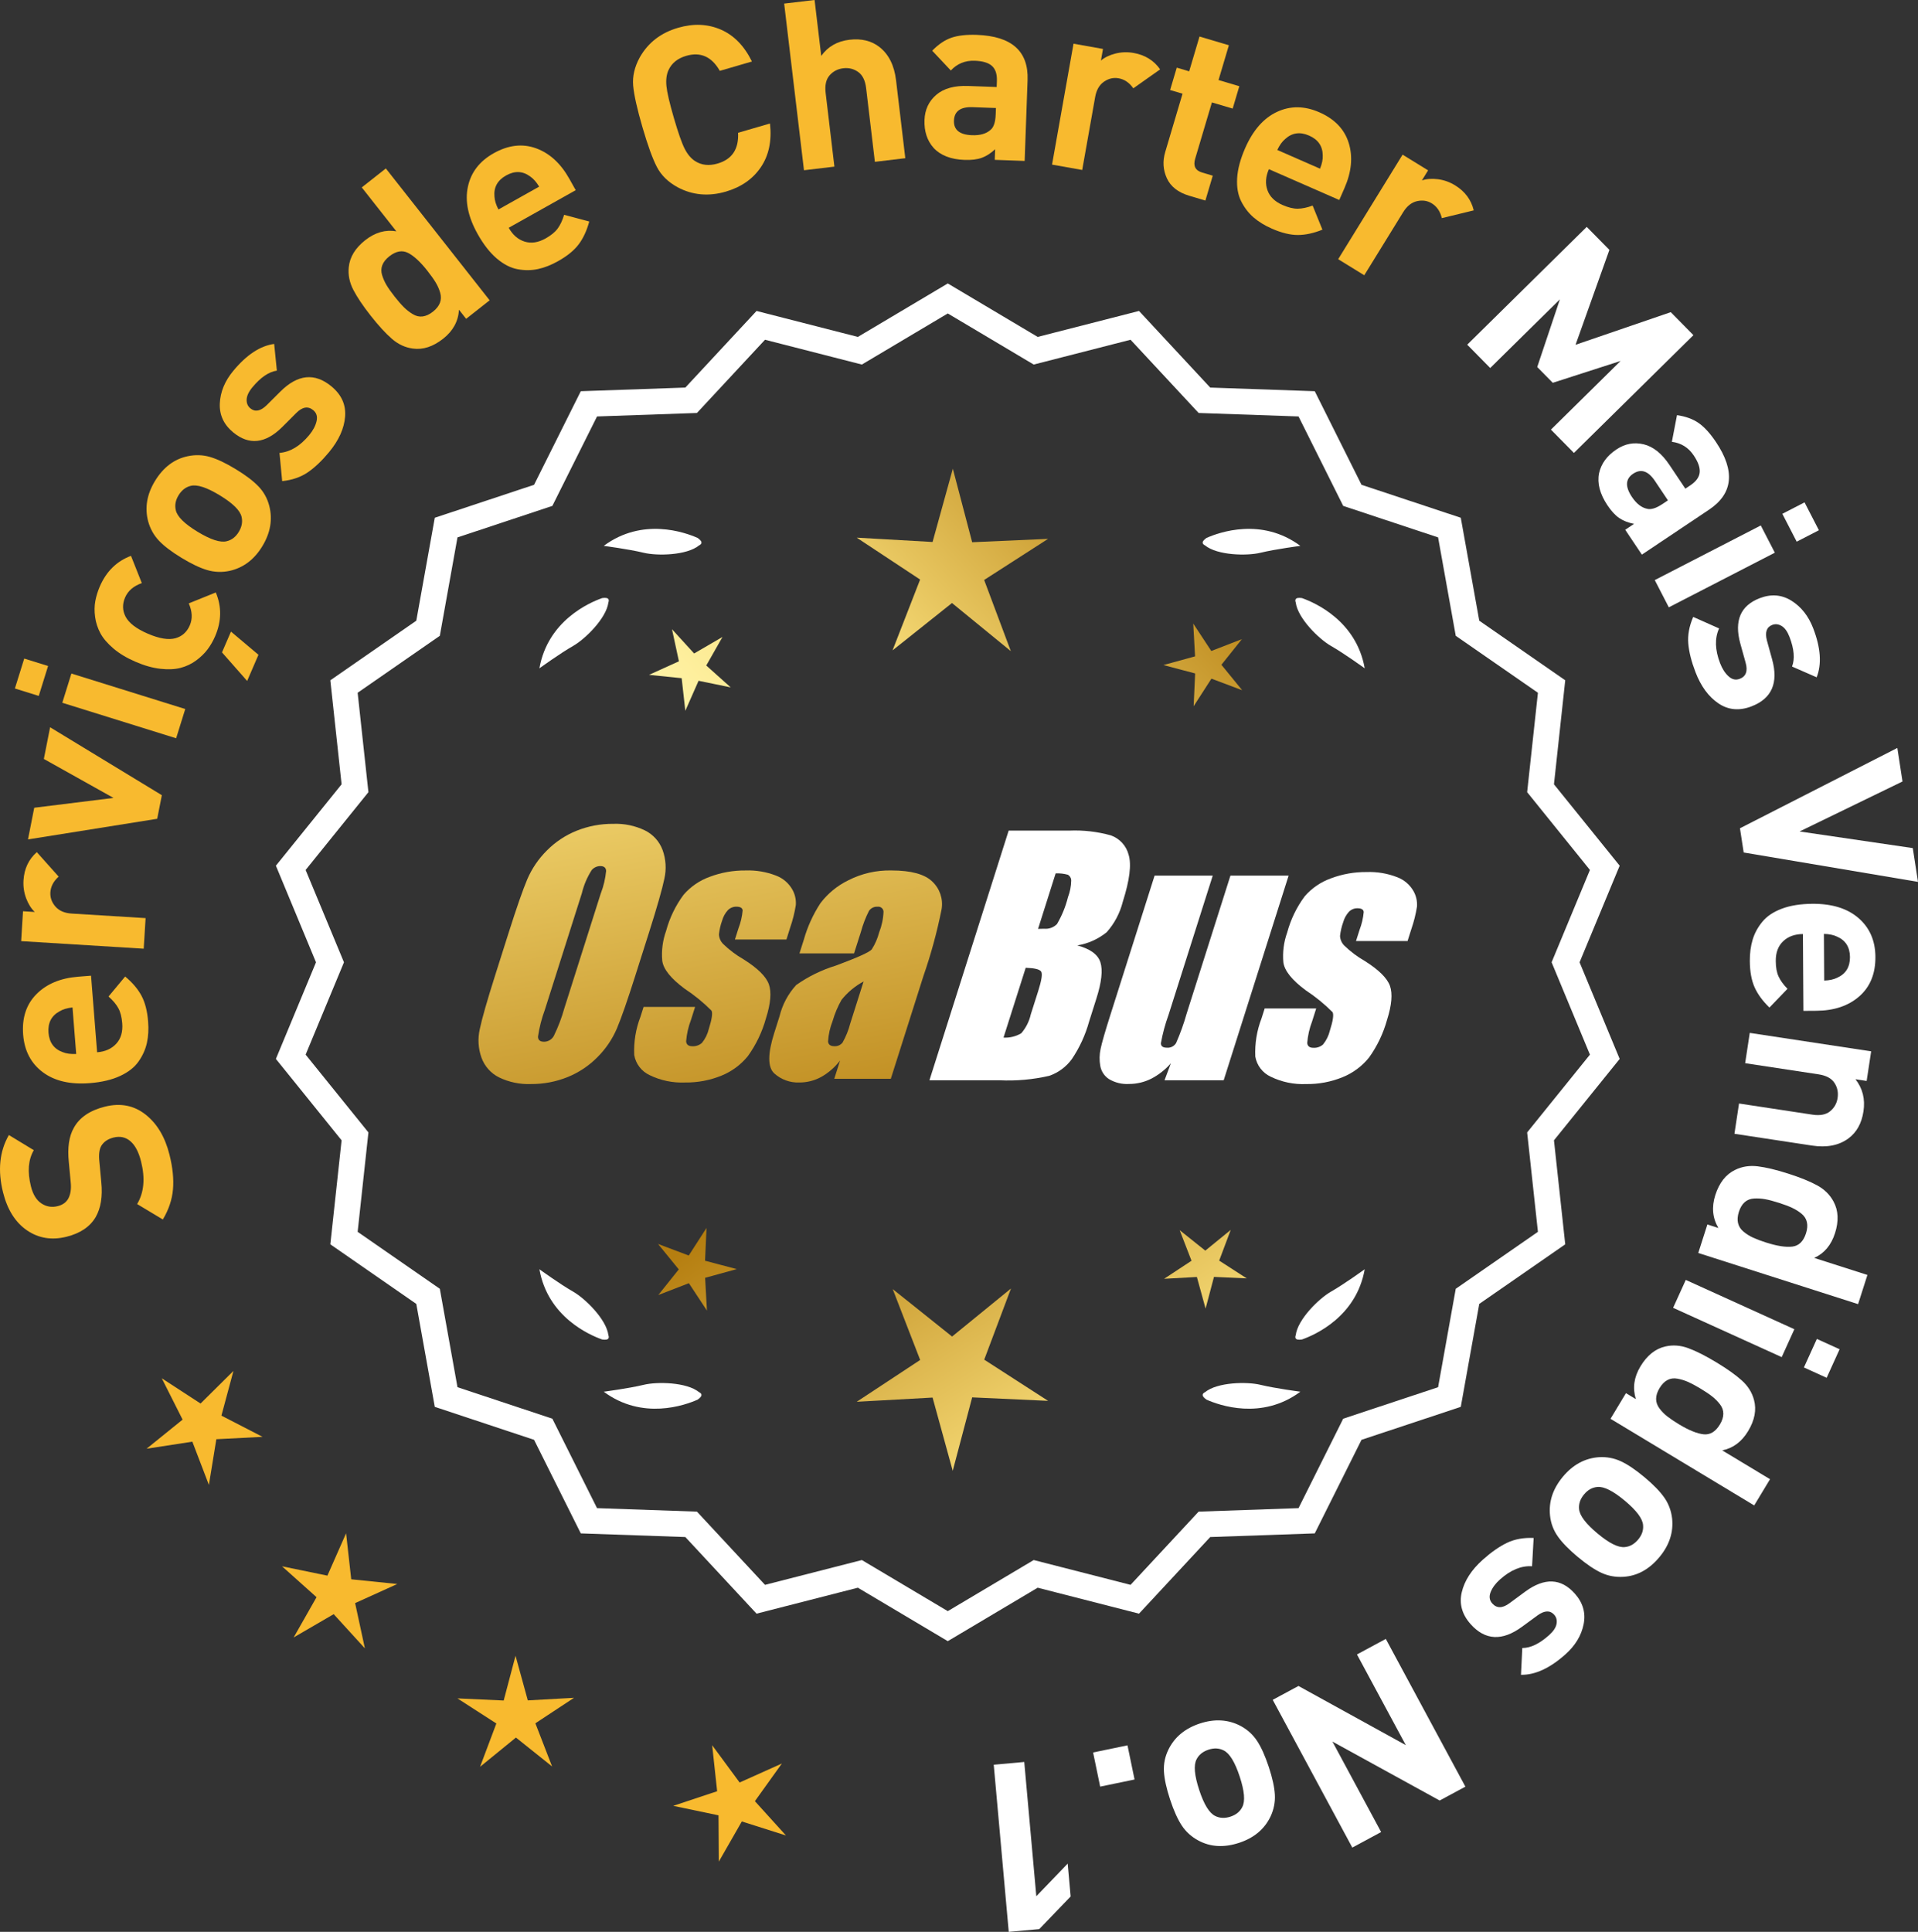 <?xml version="1.0" encoding="UTF-8"?>
<svg id="Layer_2" data-name="Layer 2" xmlns="http://www.w3.org/2000/svg" xmlns:xlink="http://www.w3.org/1999/xlink" viewBox="0 0 179.049 180.324">
  <rect x="0" y="0" width="179.049" height="180.324" fill="#333333" stroke="none"/>
  <defs>
    <style>
      .cls-1 {
        fill: url(#linear-gradient-8);
      }

      .cls-2 {
        fill: url(#linear-gradient-7);
      }

      .cls-3 {
        fill: url(#linear-gradient-5);
      }

      .cls-4 {
        fill: url(#linear-gradient-6);
      }

      .cls-5 {
        fill: url(#linear-gradient-9);
      }

      .cls-6 {
        fill: url(#linear-gradient-4);
      }

      .cls-7 {
        fill: url(#linear-gradient-3);
      }

      .cls-8 {
        fill: url(#linear-gradient-2);
      }

      .cls-9 {
        fill: url(#linear-gradient);
      }

      .cls-10 {
        fill: #f8ba2f;
      }

      .cls-11 {
        fill: #fff;
      }
    </style>
    <linearGradient id="linear-gradient" x1="114.831" y1="199.449" x2="63.405" y2="116.93" gradientUnits="userSpaceOnUse">
      <stop offset="0" stop-color="#f9df7b"/>
      <stop offset=".279" stop-color="#b57e10"/>
      <stop offset=".323" stop-color="#c89d38"/>
      <stop offset=".417" stop-color="#efda86"/>
      <stop offset=".46" stop-color="#fff3a6"/>
      <stop offset=".642" stop-color="#f9df7b"/>
      <stop offset="1" stop-color="#b57e10"/>
    </linearGradient>
    <linearGradient id="linear-gradient-2" x1="128.078" y1="191.193" x2="76.653" y2="108.674" xlink:href="#linear-gradient"/>
    <linearGradient id="linear-gradient-3" x1="149.605" y1="177.778" x2="98.18" y2="95.258" xlink:href="#linear-gradient"/>
    <linearGradient id="linear-gradient-4" x1="49.393" y1="67.399" x2="81.085" y2="238.417" gradientUnits="userSpaceOnUse">
      <stop offset="0" stop-color="#f9df7b"/>
      <stop offset=".279" stop-color="#b57e10"/>
      <stop offset=".284" stop-color="#e5c25b"/>
      <stop offset=".286" stop-color="#f9df7b"/>
      <stop offset=".46" stop-color="#fff3a6"/>
      <stop offset=".642" stop-color="#f9df7b"/>
      <stop offset="1" stop-color="#b57e10"/>
    </linearGradient>
    <linearGradient id="linear-gradient-5" x1="61.901" y1="65.081" x2="93.593" y2="236.099" xlink:href="#linear-gradient-4"/>
    <linearGradient id="linear-gradient-6" x1="74.526" y1="62.741" x2="106.218" y2="233.76" xlink:href="#linear-gradient-4"/>
    <linearGradient id="linear-gradient-7" x1="53.84" y1="116.8" x2="119.616" y2="55.807" xlink:href="#linear-gradient"/>
    <linearGradient id="linear-gradient-8" x1="31.621" y1="92.838" x2="97.397" y2="31.846" xlink:href="#linear-gradient"/>
    <linearGradient id="linear-gradient-9" x1="38.677" y1="100.447" x2="104.453" y2="39.455" xlink:href="#linear-gradient"/>
  </defs>
  <g id="Layer_1-2" data-name="Layer 1">
    <g>
      <g>
        <polygon class="cls-10" points="21.792 127.967 18.723 131.009 15.101 128.652 17.046 132.511 13.685 135.227 17.956 134.57 19.501 138.606 20.196 134.341 24.511 134.119 20.67 132.14 21.792 127.967"/>
        <polygon class="cls-10" points="32.788 147.416 32.308 143.122 30.563 147.075 26.33 146.204 29.55 149.086 27.414 152.843 31.15 150.67 34.063 153.863 33.151 149.638 37.087 147.855 32.788 147.416"/>
        <polygon class="cls-10" points="49.272 158.719 48.126 154.552 47.021 158.73 42.704 158.533 46.336 160.875 44.814 164.919 48.163 162.189 51.539 164.887 49.978 160.857 53.587 158.479 49.272 158.719"/>
        <polygon class="cls-10" points="70.47 168.126 72.987 164.614 69.045 166.383 66.482 162.903 66.947 167.2 62.846 168.562 67.075 169.448 67.103 173.769 69.252 170.02 73.371 171.329 70.47 168.126"/>
      </g>
      <g>
        <path class="cls-11" d="M88.478,152.828l-8.345-4.961-9.405,2.409-6.61-7.111-9.703-.338-4.338-8.685-9.214-3.058-1.716-9.556-7.98-5.53,1.046-9.652-6.098-7.554,3.723-8.967-3.723-8.967,6.098-7.554-1.046-9.652,7.98-5.53,1.716-9.556,9.214-3.058,4.338-8.685,9.703-.338,6.61-7.111,9.405,2.409,8.345-4.961,8.345,4.961,9.405-2.409,6.61,7.111,9.703.338,4.338,8.685,9.214,3.058,1.716,9.556,7.98,5.53-1.046,9.652,6.098,7.554-3.723,8.967,3.723,8.967-6.098,7.554,1.046,9.652-7.98,5.53-1.716,9.556-9.214,3.058-4.338,8.685-9.703.338-6.61,7.111-9.405-2.409-8.345,4.961ZM80.408,145.952l8.07,4.797,8.07-4.797,9.095,2.329,6.392-6.877,9.383-.327,4.195-8.399,8.91-2.957,1.659-9.241,7.716-5.348-1.011-9.334,5.897-7.305-3.6-8.671,3.6-8.671-5.897-7.305,1.011-9.334-7.716-5.348-1.659-9.241-8.91-2.957-4.195-8.399-9.383-.327-6.392-6.877-9.095,2.329-8.07-4.797-8.07,4.797-9.095-2.329-6.392,6.877-9.383.327-4.195,8.399-8.91,2.957-1.659,9.241-7.716,5.348,1.011,9.334-5.897,7.305,3.6,8.671-3.6,8.671,5.897,7.305-1.011,9.334,7.716,5.348,1.659,9.241,8.91,2.957,4.195,8.399,9.383.327,6.392,6.877,9.095-2.329Z"/>
        <path class="cls-11" d="M88.478,153.19l-8.394-4.99-9.459,2.423-6.647-7.152-9.759-.34-4.363-8.735-9.268-3.076-1.726-9.61-8.025-5.562,1.052-9.708-6.134-7.598,3.745-9.018-3.745-9.018,6.134-7.598-1.052-9.708,8.025-5.562,1.726-9.61,9.268-3.076,4.363-8.735,9.759-.34,6.647-7.152,9.459,2.423,8.394-4.99,8.393,4.99,9.459-2.423,6.647,7.152,9.759.34,4.364,8.735,9.267,3.076,1.726,9.61,8.025,5.562-1.052,9.708,6.134,7.598-3.744,9.018,3.744,9.018-6.134,7.598,1.052,9.708-8.025,5.562-1.726,9.61-9.267,3.076-4.364,8.735-9.759.34-6.647,7.152-9.459-2.423-8.393,4.99ZM80.18,147.534l8.298,4.933,8.297-4.933,9.352,2.395,6.571-7.07,9.647-.336,4.313-8.636,9.161-3.041,1.706-9.501,7.934-5.499-1.04-9.597,6.063-7.511-3.701-8.915,3.701-8.915-6.063-7.511,1.04-9.597-7.934-5.499-1.706-9.501-9.161-3.041-4.313-8.636-9.647-.336-6.571-7.07-9.352,2.395-8.297-4.933-8.298,4.933-9.352-2.395-6.571,7.07-9.647.336-4.312,8.636-9.162,3.041-1.706,9.501-7.934,5.499,1.04,9.597-6.063,7.511,3.702,8.915-3.702,8.915,6.063,7.511-1.04,9.597,7.934,5.499,1.706,9.501,9.162,3.041,4.312,8.636,9.647.336,6.571,7.07,9.352-2.395ZM88.478,151.111l-8.118-4.826-9.148,2.343-6.43-6.917-9.438-.329-4.221-8.448-8.963-2.975-1.669-9.295-7.763-5.38,1.018-9.389-5.933-7.348,3.622-8.722-3.622-8.722,5.933-7.348-1.018-9.389,7.763-5.38,1.669-9.295,8.963-2.975,4.221-8.448,9.438-.329,6.43-6.917,9.148,2.343,8.118-4.826,8.117,4.826,9.148-2.343,6.43,6.917,9.438.329,4.221,8.448,8.964,2.975,1.668,9.295,7.763,5.38-1.018,9.389,5.933,7.349-3.622,8.722,3.622,8.722-5.933,7.349,1.018,9.389-7.763,5.38-1.668,9.295-8.964,2.975-4.221,8.448-9.438.329-6.43,6.917-9.148-2.343-8.117,4.826ZM80.456,145.619l8.022,4.769,8.021-4.769,9.041,2.315,6.354-6.835,9.327-.325,4.17-8.349,8.858-2.94,1.648-9.186,7.671-5.316-1.006-9.278,5.862-7.262-3.579-8.619,3.579-8.619-5.862-7.262,1.006-9.278-7.671-5.316-1.648-9.186-8.858-2.94-4.17-8.349-9.327-.325-6.354-6.835-9.041,2.315-8.021-4.769-8.022,4.769-9.041-2.315-6.354,6.835-9.327.325-4.17,8.349-8.857,2.94-1.649,9.186-7.671,5.316,1.006,9.278-5.862,7.262,3.579,8.619-3.579,8.619,5.862,7.262-1.006,9.278,7.671,5.316,1.649,9.186,8.857,2.94,4.17,8.349,9.327.325,6.354,6.835,9.041-2.315Z"/>
      </g>
      <g>
        <polygon class="cls-9" points="65.816 117.679 65.957 114.618 64.296 117.193 61.428 116.114 63.364 118.489 61.451 120.883 64.308 119.776 65.994 122.334 65.824 119.275 68.779 118.462 65.816 117.679"/>
        <polygon class="cls-8" points="94.377 120.274 88.879 124.756 83.336 120.328 85.899 126.943 79.975 130.846 87.058 130.452 88.939 137.292 90.754 130.434 97.841 130.759 91.879 126.914 94.377 120.274"/>
        <polygon class="cls-7" points="113.813 117.669 114.892 114.801 112.517 116.737 110.123 114.824 111.23 117.681 108.671 119.367 111.731 119.197 112.543 122.151 113.327 119.189 116.388 119.329 113.813 117.669"/>
      </g>
      <g>
        <path class="cls-11" d="M112.486,129.953c-.114.057-.184.124-.207.201-.001.001-.002.002-.003.003.001 0.0.001 0.0.002.001-.036.131.066.291.35.488,1.179.524,5.149,1.947,8.764-.74,0,0-2.348-.308-3.726-.643-1.249-.304-4.027-.256-5.179.691Z"/>
        <path class="cls-11" d="M120.946,124.915c0.0.001-0.0.003,0,.004.001-0.0.001-0.0.002-.001.063.12.248.166.589.115,1.217-.428,5.08-2.121,5.862-6.557,0,0-1.918,1.389-3.15,2.091-1.117.637-3.103,2.579-3.29,4.059-.043.12-.049.217-.013.288Z"/>
      </g>
      <g>
        <path class="cls-11" d="M65.267,129.953c.114.057.184.124.207.201.001.001.002.002.003.003-.001 0-.001 0-.002.001.036.131-.066.291-.35.488-1.179.524-5.149,1.947-8.764-.74,0,0,2.348-.308,3.726-.643,1.249-.304,4.027-.256,5.179.691Z"/>
        <path class="cls-11" d="M56.807,124.915c-0.0.001 0.0.003,0,.004-.001-0-.001-0-.002-.001-.063.12-.248.166-.589.115-1.217-.428-5.08-2.121-5.862-6.557,0,0,1.918,1.389,3.15,2.091,1.117.637,3.103,2.579,3.29,4.059.043.12.049.217.013.288Z"/>
      </g>
      <g>
        <path class="cls-11" d="M65.267,50.906c.114-.057.184-.124.207-.201.001-.001.002-.002.003-.003-.001-0-.001-0-.002-.001.036-.131-.066-.291-.35-.488-1.179-.524-5.149-1.947-8.764.74,0,0,2.348.308,3.726.643,1.249.304,4.027.256,5.179-.691Z"/>
        <path class="cls-11" d="M56.807,55.944c-0-.001 0-.003,0-.004-.001 0-.001 0-.002.001-.063-.12-.248-.166-.589-.115-1.217.428-5.08,2.121-5.862,6.557,0,0,1.918-1.389,3.15-2.091,1.117-.637,3.103-2.579,3.29-4.059.043-.12.049-.217.013-.288Z"/>
      </g>
      <g>
        <path class="cls-11" d="M112.486,50.906c-.114-.057-.184-.124-.207-.201-.001-.001-.002-.002-.003-.003.001-0.0.001-0.0.002-.001-.036-.131.066-.291.35-.488,1.179-.524,5.149-1.947,8.764.74,0,0-2.348.308-3.726.643-1.249.304-4.027.256-5.179-.691Z"/>
        <path class="cls-11" d="M120.946,55.944c0-.001-0-.003,0-.004.001 0.0.001 0.0.002.001.063-.12.248-.166.589-.115,1.217.428,5.08,2.121,5.862,6.557,0,0-1.918-1.389-3.15-2.091-1.117-.637-3.103-2.579-3.29-4.059-.043-.12-.049-.217-.013-.288Z"/>
      </g>
      <g id="Group_4" data-name="Group 4">
        <g id="Group_1" data-name="Group 1">
          <path id="Path_1" data-name="Path 1" class="cls-6" d="M59.319,91.036c-.743,2.341-1.321,3.999-1.734,4.975-.429.998-1.045,1.904-1.814,2.67-.793.803-1.741,1.435-2.787,1.858-1.09.438-2.256.658-3.431.648-1.017.039-2.027-.171-2.945-.611-.769-.376-1.363-1.035-1.657-1.839-.308-.854-.365-1.778-.165-2.663.198-.958.677-2.638,1.438-5.039l1.265-3.987c.743-2.341,1.321-3.999,1.734-4.975.429-.998,1.045-1.904,1.814-2.67.793-.803,1.741-1.435,2.787-1.858,1.091-.437,2.256-.656,3.431-.646,1.017-.039,2.027.171,2.945.611.768.377,1.362,1.036,1.657,1.84.308.854.365,1.778.165,2.663-.198.958-.677,2.637-1.438,5.037l-1.266,3.986ZM56.093,83.378c.255-.669.42-1.369.49-2.082-.014-.303-.197-.454-.548-.454-.305.003-.593.136-.794.366-.426.665-.737,1.397-.922,2.166l-3.456,10.883c-.3.811-.515,1.65-.64,2.506,0,.319.194.476.565.476.383-.001.734-.212.915-.548.408-.836.739-1.708.988-2.604l3.398-10.71.003.003Z"/>
          <path id="Path_2" data-name="Path 2" class="cls-3" d="M73.417,87.694h-4.81l.329-1.035c.208-.538.339-1.102.391-1.676-.018-.234-.216-.351-.592-.351-.295-.003-.578.115-.785.325-.254.277-.438.611-.538.973-.15.416-.25.849-.298,1.289.015.339.158.661.399.9.569.552,1.206,1.031,1.894,1.425,1.317.827,2.106,1.604,2.367,2.33.259.728.172,1.789-.271,3.182-.35,1.263-.919,2.454-1.683,3.518-.654.81-1.504,1.439-2.469,1.829-1.077.439-2.23.656-3.393.64-1.148.051-2.29-.186-3.322-.691-.755-.353-1.289-1.052-1.43-1.873-.055-1.217.143-2.433.582-3.57l.293-.922h4.808l-.384,1.21c-.246.642-.398,1.316-.454,2.001.022.307.216.461.574.461.33.02.655-.092.903-.311.308-.381.527-.826.64-1.302.289-.911.373-1.482.251-1.712-.764-.766-1.605-1.451-2.509-2.045-1.291-.958-1.987-1.829-2.088-2.612-.083-.943.039-1.893.359-2.784.329-1.218.883-2.363,1.634-3.376.659-.761,1.503-1.338,2.45-1.676,1.062-.401,2.19-.6,3.325-.589.978-.037,1.953.127,2.864.483.631.24,1.16.689,1.498,1.273.258.444.376.955.34,1.467-.114.719-.291,1.427-.53,2.114l-.348,1.111v-.008Z"/>
          <path id="Path_3" data-name="Path 3" class="cls-4" d="M79.727,88.994h-5.095l.406-1.28c.343-1.213.869-2.366,1.559-3.42.686-.899,1.573-1.626,2.59-2.122,1.245-.636,2.629-.953,4.027-.922,1.836,0,3.11.347,3.822,1.042.696.657,1.021,1.616.867,2.561-.422,2.122-.99,4.212-1.701,6.255l-3.043,9.588h-5.279l.542-1.701c-.481.626-1.083,1.149-1.771,1.536-.626.339-1.326.515-2.038.512-.862.033-1.703-.275-2.341-.856-.611-.57-.611-1.82,0-3.75l.498-1.571c.264-1.09.8-2.096,1.558-2.923,1.131-.798,2.383-1.411,3.707-1.814,2.019-.75,3.134-1.252,3.343-1.508.313-.488.546-1.023.691-1.584.247-.621.386-1.28.41-1.948-.017-.269-.248-.473-.517-.457-.011.001-.021.002-.032.003-.317-.024-.622.121-.805.381-.322.631-.577,1.295-.761,1.979l-.638,1.997ZM80.618,91.612c-.793.427-1.493,1.009-2.056,1.712-.356.627-.637,1.293-.838,1.986-.24.612-.383,1.257-.424,1.913.033.285.223.432.582.432.297.022.586-.104.772-.337.316-.559.557-1.156.717-1.778l1.247-3.928Z"/>
        </g>
        <g id="Group_3" data-name="Group 3">
          <path id="Path_7" data-name="Path 7" class="cls-11" d="M94.154,77.532h5.641c1.319-.059,2.639.092,3.91.446.817.29,1.437.967,1.654,1.807.278.907.098,2.367-.542,4.379-.264,1.057-.78,2.035-1.503,2.849-.794.644-1.742,1.07-2.751,1.236,1.207.319,1.928.841,2.162,1.576s.11,1.862-.373,3.376l-.684,2.162c-.345,1.246-.89,2.429-1.613,3.501-.526.72-1.258,1.262-2.1,1.554-1.523.352-3.088.492-4.649.417h-6.541l7.396-23.304h-.007ZM95.753,90.331l-2.073,6.522c.579.032,1.154-.108,1.654-.402.44-.507.747-1.115.893-1.771l.691-2.173c.318-.999.411-1.603.278-1.814-.132-.212-.611-.329-1.445-.359l.003-.004ZM98.547,81.522l-1.642,5.183c.245-.011.435-.014.57-.014.446.042.887-.119,1.2-.44.459-.785.804-1.631,1.024-2.513.188-.49.289-1.008.3-1.532.004-.229-.116-.442-.314-.556-.368-.102-.75-.144-1.131-.126l-.007-.002Z"/>
          <path id="Path_8" data-name="Path 8" class="cls-11" d="M120.294,81.736l-6.061,19.1h-5.523l.596-1.588c-.519.596-1.147,1.088-1.851,1.449-.638.318-1.342.484-2.056.483-.66.041-1.318-.12-1.885-.461-.422-.281-.712-.723-.801-1.222-.094-.527-.084-1.068.03-1.591.114-.552.428-1.65.951-3.288l4.09-12.884h5.428l-4.126,12.997c-.313.861-.551,1.747-.713,2.648,0,.278.183.417.56.417.344.031.676-.137.856-.432.396-.901.729-1.829.995-2.776l4.079-12.854h5.428l.003.003Z"/>
          <path id="Path_9" data-name="Path 9" class="cls-11" d="M131.395,87.841h-4.81l.329-1.035c.208-.538.339-1.102.391-1.676-.018-.234-.216-.351-.592-.351-.295-.003-.578.115-.784.325-.254.277-.438.611-.538.973-.15.416-.249.848-.297,1.287.015.339.158.661.399.9.569.553,1.205,1.032,1.893,1.426,1.317.827,2.106,1.604,2.367,2.33.259.728.172,1.789-.271,3.182-.35,1.263-.919,2.454-1.683,3.518-.654.809-1.504,1.439-2.469,1.829-1.077.439-2.23.656-3.393.64-1.148.051-2.29-.186-3.322-.691-.755-.353-1.289-1.052-1.43-1.873-.055-1.217.143-2.433.582-3.57l.293-.922h4.81l-.384,1.211c-.246.642-.398,1.316-.454,2.001.022.307.216.461.574.461.33.02.655-.092.903-.311.308-.381.527-.826.64-1.302.289-.911.373-1.482.251-1.712-.764-.766-1.605-1.451-2.509-2.045-1.291-.958-1.987-1.829-2.088-2.612-.083-.943.039-1.893.359-2.784.329-1.218.883-2.363,1.634-3.376.659-.761,1.503-1.338,2.45-1.676,1.062-.401,2.19-.6,3.325-.589.978-.037,1.953.127,2.864.483.632.239,1.163.689,1.503,1.273.258.444.376.955.34,1.467-.114.719-.291,1.427-.53,2.114l-.351,1.108-.004-.005Z"/>
        </g>
      </g>
      <g>
        <path class="cls-10" d="M9.803,103.296c1.438-.359,2.696-.115,3.778.734,1.081.849,1.828,2.098,2.24,3.749.303,1.21.412,2.293.326,3.252s-.401,1.891-.945,2.799l-2.4-1.441c.64-1.067.763-2.39.368-3.97-.22-.882-.552-1.513-.995-1.894-.442-.381-.971-.495-1.581-.342-.527.132-.907.393-1.143.784-.189.334-.245.832-.171,1.494l.176,1.884c.136,1.327-.04,2.414-.523,3.26-.529.903-1.436,1.515-2.717,1.835-1.38.345-2.611.146-3.696-.595-1.086-.742-1.83-1.924-2.236-3.546-.512-2.049-.329-3.833.545-5.352l2.327,1.414c-.52.886-.609,2.011-.269,3.377.189.755.515,1.286.978,1.593s.971.392,1.525.253c.455-.114.783-.347.982-.699.217-.402.293-.912.229-1.531l-.176-1.883c-.14-1.341.018-2.408.47-3.202.53-.963,1.5-1.622,2.907-1.974Z"/>
        <path class="cls-10" d="M8.498,91.074l.568,7.149c.76-.061,1.357-.329,1.79-.805.433-.476.618-1.108.555-1.898-.046-.584-.169-1.057-.366-1.417s-.502-.722-.914-1.086l1.552-1.867c.678.564,1.184,1.16,1.521,1.788.338.627.545,1.431.622,2.411.059.731.02,1.4-.115,2.007-.136.606-.396,1.183-.779,1.728-.383.546-.957.996-1.724,1.351-.767.355-1.704.577-2.816.666-1.826.146-3.292-.194-4.396-1.018-1.103-.825-1.714-1.99-1.834-3.496-.124-1.564.286-2.826,1.232-3.784s2.247-1.503,3.898-1.635l1.206-.096ZM6.769,94.037c-.495.054-.898.175-1.208.361-.761.414-1.105,1.081-1.032,2.002.074.921.52,1.525,1.336,1.814.335.136.752.19,1.249.165l-.345-4.342Z"/>
        <path class="cls-10" d="M3.436,79.541l2.04,2.286c-.481.426-.739.917-.774,1.473-.029.483.128.923.47,1.319.344.396.852.615,1.525.656l6.895.425-.176,2.854-11.44-.706.172-2.789,1.098.068c-.334-.314-.601-.739-.803-1.273-.201-.534-.285-1.094-.249-1.68.067-1.083.48-1.961,1.243-2.635Z"/>
        <path class="cls-10" d="M4.678,67.885l10.431,6.341-.434,2.202-12.062,1.926.583-2.957,7.4-.917-6.502-3.637.583-2.957Z"/>
        <path class="cls-10" d="M4.488,62.166l-.87,2.793-2.227-.694.871-2.793,2.226.694ZM17.294,66.182l-.851,2.73-10.627-3.313.85-2.73,10.628,3.313Z"/>
        <path class="cls-10" d="M20.144,55.302c.562,1.328.54,2.693-.064,4.093-.192.444-.428.854-.709,1.227-.282.374-.638.719-1.07,1.036-.432.317-.914.544-1.445.683-.53.138-1.158.167-1.881.086-.726-.081-1.497-.298-2.319-.653-.82-.354-1.509-.767-2.065-1.239-.554-.471-.961-.946-1.218-1.424-.256-.479-.421-.985-.494-1.52s-.066-1.031.02-1.489c.086-.458.225-.909.416-1.354.611-1.414,1.582-2.368,2.914-2.864l1.01,2.544c-.772.274-1.293.72-1.56,1.339-.268.62-.254,1.217.041,1.791.315.6,1.006,1.129,2.07,1.589,1.077.465,1.943.607,2.596.426.621-.179,1.064-.579,1.332-1.198.267-.619.235-1.304-.096-2.054l2.523-1.019ZM21.563,58.957l2.565,2.162-1.056,2.444-2.348-2.667.838-1.939Z"/>
        <path class="cls-10" d="M21.989,43.783c.941.57,1.654,1.111,2.143,1.622s.822,1.112,1.002,1.805c.33,1.265.115,2.524-.646,3.777-.753,1.241-1.767,2.007-3.043,2.297-.708.152-1.402.13-2.081-.067-.679-.197-1.481-.577-2.409-1.141-.928-.563-1.633-1.098-2.114-1.605-.481-.506-.818-1.11-1.012-1.81-.33-1.264-.118-2.518.635-3.759.776-1.279,1.795-2.051,3.054-2.316.709-.152,1.401-.131,2.072.062.672.193,1.473.571,2.399,1.135ZM20.506,46.228c-1.217-.738-2.121-1.029-2.713-.874-.463.114-.839.408-1.128.885-.282.464-.366.928-.253,1.391.136.597.812,1.264,2.026,2.002,1.229.746,2.14,1.041,2.731.886.464-.113.837-.402,1.118-.866.289-.476.376-.946.264-1.41-.135-.597-.817-1.268-2.046-2.014Z"/>
        <path class="cls-10" d="M30.94,36.064c.938.776,1.363,1.717,1.276,2.825-.088,1.107-.586,2.209-1.49,3.306-.674.814-1.338,1.445-1.992,1.893-.657.448-1.453.722-2.392.821l-.251-2.633c1.004-.085,1.93-.642,2.779-1.67.354-.429.583-.86.683-1.292.099-.432-.003-.773-.309-1.026-.486-.401-1.015-.314-1.585.26l-1.312,1.312c-1.571,1.556-3.097,1.722-4.579.498-.882-.729-1.297-1.629-1.248-2.702s.465-2.083,1.251-3.033c1.242-1.503,2.517-2.343,3.823-2.52l.252,2.492c-.759.114-1.523.635-2.29,1.562-.345.418-.521.8-.531,1.145-.009.345.105.615.344.811.44.364.946.27,1.52-.285l1.285-1.279c1.617-1.612,3.206-1.773,4.767-.484Z"/>
        <path class="cls-10" d="M45.709,28.032l-2.195,1.728-.666-.847c-.066,1.079-.56,1.98-1.481,2.706-.945.744-1.89,1.05-2.834.916-.711-.095-1.358-.396-1.945-.905-.587-.508-1.248-1.229-1.983-2.163-.726-.922-1.268-1.728-1.624-2.417-.355-.69-.497-1.391-.423-2.103.092-.95.604-1.792,1.538-2.527.922-.726,1.889-1.002,2.903-.83l-3.227-4.096,2.247-1.77,9.69,12.307ZM39.91,25.29c-.662-.841-1.267-1.401-1.812-1.68-.548-.279-1.132-.174-1.754.316-.323.254-.54.529-.654.823-.113.295-.119.608-.018.938.103.331.242.645.421.943s.432.654.758,1.069c.327.415.614.744.862.987.247.244.522.457.824.639.302.182.609.253.922.212.314-.041.632-.189.955-.443.321-.254.54-.528.653-.823.112-.294.122-.609.026-.944-.096-.335-.237-.658-.425-.968-.188-.309-.441-.666-.759-1.069Z"/>
        <path class="cls-10" d="M53.745,17.752l-6.255,3.509c.373.665.866,1.095,1.479,1.289.613.194,1.266.098,1.957-.29.512-.287.889-.595,1.133-.926.243-.33.445-.758.603-1.284l2.345.627c-.229.852-.558,1.562-.986,2.13-.43.569-1.072,1.094-1.931,1.574-.639.359-1.263.604-1.87.734-.606.131-1.239.136-1.895.016-.656-.12-1.306-.453-1.949-1s-1.237-1.307-1.782-2.279c-.898-1.599-1.203-3.072-.915-4.418.287-1.347,1.089-2.389,2.406-3.129,1.369-.768,2.687-.922,3.952-.464,1.268.459,2.307,1.41,3.116,2.856l.592,1.055ZM50.332,17.422c-.258-.427-.535-.743-.833-.945-.695-.519-1.445-.552-2.251-.1-.806.452-1.169,1.109-1.088,1.972.017.361.141.762.371,1.204l3.801-2.131Z"/>
        <path class="cls-10" d="M71.88,11.53c.179,1.613-.104,2.971-.853,4.075-.748,1.104-1.841,1.865-3.277,2.283-1.604.467-3.104.331-4.495-.41-.891-.489-1.537-1.122-1.938-1.899-.403-.776-.852-2.017-1.348-3.721-.495-1.704-.783-2.991-.861-3.862-.077-.871.128-1.752.617-2.643.777-1.372,1.969-2.291,3.574-2.759,1.437-.418,2.766-.362,3.99.167,1.224.53,2.191,1.524,2.906,2.98l-2.999.873c-.753-1.324-1.798-1.791-3.135-1.402-.803.234-1.354.677-1.653,1.329-.188.406-.252.902-.195,1.489.057.587.287,1.578.692,2.972.406,1.394.742,2.354,1.01,2.88.268.526.59.909.966,1.151.602.39,1.305.468,2.106.234,1.353-.394,1.991-1.351,1.914-2.872l2.979-.867Z"/>
        <path class="cls-10" d="M84.512,14.767l-2.84.338-.818-6.882c-.085-.713-.333-1.215-.744-1.507-.411-.291-.872-.406-1.382-.345-.523.062-.952.283-1.283.662-.332.379-.455.926-.37,1.639l.818,6.881-2.84.338-1.85-15.555,2.84-.337.621,5.221c.619-.872,1.497-1.375,2.634-1.51,1.121-.133,2.057.095,2.807.685.863.68,1.378,1.712,1.543,3.095l.864,7.275Z"/>
        <path class="cls-10" d="M95.654,15.022l-2.792-.102.036-.99c-.41.382-.828.649-1.251.802-.425.153-.959.218-1.604.195-1.274-.046-2.238-.419-2.887-1.118-.606-.682-.891-1.551-.853-2.607.036-.967.4-1.75,1.099-2.349.696-.598,1.69-.874,2.979-.827l2.66.097.021-.572c.022-.63-.129-1.094-.456-1.393-.326-.298-.863-.461-1.611-.488-.894-.032-1.639.271-2.234.909l-1.738-1.846c.579-.595,1.178-1,1.795-1.212.615-.212,1.408-.301,2.376-.266,3.254.119,4.831,1.527,4.732,4.223l-.273,7.541ZM92.95,10.697l.022-.615-2.177-.079c-1.128-.041-1.709.378-1.741,1.258-.032.865.532,1.318,1.689,1.36.747.027,1.318-.135,1.713-.488.302-.238.467-.716.493-1.435Z"/>
        <path class="cls-10" d="M108.301,6.476l-2.504,1.768c-.367-.527-.825-.84-1.374-.937-.478-.085-.931.021-1.363.316-.433.296-.708.776-.826,1.44l-1.208,6.802-2.815-.5,2.004-11.286,2.751.489-.192,1.083c.35-.295.802-.513,1.355-.653s1.119-.159,1.697-.056c1.068.189,1.894.701,2.476,1.534Z"/>
        <path class="cls-10" d="M112.526,18.72l-1.498-.445c-1.04-.309-1.739-.853-2.097-1.632-.358-.779-.409-1.598-.154-2.456l1.615-5.441-1.159-.344.62-2.088,1.159.344.965-3.248,2.742.814-.966,3.248,1.94.576-.619,2.088-1.94-.576-1.566,5.272c-.194.661.022,1.085.655,1.273l.991.294-.688,2.32Z"/>
        <path class="cls-10" d="M125.022,18.667l-6.569-2.876c-.306.699-.352,1.351-.136,1.958.214.606.685,1.068,1.41,1.386.537.235,1.012.351,1.421.346.41-.004.873-.102,1.389-.292l.913,2.249c-.818.331-1.583.496-2.296.497-.711,0-1.518-.197-2.418-.591-.673-.294-1.243-.644-1.713-1.051-.471-.406-.856-.907-1.156-1.502s-.426-1.315-.377-2.158.298-1.775.744-2.796c.735-1.68,1.728-2.811,2.977-3.393,1.247-.583,2.563-.571,3.945.035,1.438.629,2.355,1.588,2.753,2.874.397,1.287.264,2.689-.401,4.208l-.485,1.108ZM123.228,15.745c.187-.463.271-.875.252-1.235-.005-.867-.43-1.486-1.277-1.856-.846-.37-1.589-.264-2.229.321-.277.231-.523.572-.736,1.023l3.99,1.747Z"/>
        <path class="cls-10" d="M137.577,19.637l-2.978.724c-.149-.625-.462-1.085-.936-1.377-.412-.254-.873-.323-1.383-.207-.512.116-.944.462-1.297,1.036l-3.626,5.881-2.435-1.5,6.013-9.758,2.379,1.466-.577.937c.435-.146.936-.182,1.502-.109.565.073,1.099.264,1.599.572.924.57,1.503,1.349,1.738,2.337Z"/>
        <path class="cls-11" d="M146.929,42.279l-2.146-2.178,6.502-6.408-6.33,2.038-1.452-1.473,2.116-6.316-6.505,6.409-2.146-2.178,11.157-10.995,2.115,2.147-3.16,8.859,8.89-3.046,2.114,2.147-11.156,10.995Z"/>
        <path class="cls-11" d="M153.273,51.772l-1.555-2.322.824-.551c-.55-.109-1.012-.29-1.384-.544-.373-.254-.738-.648-1.097-1.185-.709-1.061-.973-2.059-.786-2.995.197-.891.735-1.63,1.613-2.217.805-.539,1.653-.7,2.547-.486.893.214,1.698.857,2.415,1.93l1.481,2.212.476-.318c.523-.351.812-.746.861-1.185.05-.44-.133-.97-.55-1.592-.496-.744-1.179-1.169-2.045-1.278l.478-2.49c.822.12,1.499.368,2.033.744.533.375,1.069.966,1.608,1.77,1.81,2.706,1.593,4.81-.649,6.31l-6.271,4.196ZM155.194,47.047l.511-.343-1.211-1.81c-.628-.939-1.308-1.163-2.039-.674-.72.481-.757,1.203-.112,2.166.417.622.883.989,1.399,1.102.37.105.854-.042,1.452-.442Z"/>
        <path class="cls-11" d="M155.787,56.689l-1.311-2.542,9.896-5.099,1.312,2.542-9.896,5.099ZM167.726,50.562l-1.341-2.601,2.073-1.068,1.34,2.601-2.072,1.068Z"/>
        <path class="cls-11" d="M163.511,65.933c-1.137.437-2.166.345-3.088-.275-.922-.62-1.638-1.594-2.147-2.922-.379-.986-.603-1.874-.671-2.665-.067-.791.085-1.62.459-2.486l2.416,1.075c-.418.915-.388,1.995.092,3.241.199.52.462.929.79,1.228.326.299.674.377,1.044.235.588-.226.771-.729.551-1.508l-.497-1.788c-.584-2.132.021-3.543,1.813-4.232,1.068-.411,2.058-.331,2.967.238.91.57,1.587,1.429,2.028,2.579.7,1.821.806,3.344.319,4.568l-2.296-1.004c.274-.718.195-1.639-.236-2.761-.194-.507-.44-.849-.735-1.026-.297-.177-.588-.21-.875-.1-.534.205-.7.693-.498,1.464l.482,1.747c.61,2.201-.029,3.665-1.918,4.391Z"/>
        <path class="cls-11" d="M179.049,82.317l-16.272-2.742-.349-2.261,14.692-7.499.482,3.131-9.608,4.666,10.568,1.552.486,3.153Z"/>
        <path class="cls-11" d="M168.352,94.358l-.046-7.172c-.764.005-1.378.229-1.844.672-.468.443-.698,1.061-.691,1.852.002.587.09,1.066.262,1.439.17.373.448.756.832,1.15l-1.684,1.749c-.634-.612-1.097-1.244-1.387-1.894-.29-.651-.438-1.468-.444-2.45-.005-.734.082-1.398.262-1.993.179-.595.479-1.151.902-1.667.422-.517,1.028-.924,1.818-1.222.789-.298,1.742-.451,2.857-.459,1.833-.012,3.27.433,4.31,1.336,1.039.902,1.564,2.109,1.574,3.62.01,1.569-.492,2.797-1.506,3.684-1.013.887-2.349,1.335-4.006,1.346l-1.21.008ZM170.292,91.529c.498-.018.909-.109,1.23-.272.79-.357,1.181-.998,1.176-1.922-.007-.924-.406-1.56-1.201-1.906-.323-.159-.734-.245-1.233-.256l.028,4.356Z"/>
        <path class="cls-11" d="M161.913,105.831l.429-2.827,6.852,1.041c.711.108,1.261.002,1.65-.316.391-.319.624-.733.7-1.24.08-.522-.02-.993-.297-1.414-.277-.421-.771-.685-1.48-.793l-6.853-1.041.43-2.828,11.332,1.722-.42,2.762-1.044-.159c.671.858.92,1.86.745,3.006-.17,1.116-.64,1.958-1.407,2.523-.885.651-2.017.873-3.394.664l-7.243-1.101Z"/>
        <path class="cls-11" d="M158.536,116.956l.852-2.661,1.026.329c-.549-.931-.645-1.955-.287-3.072.367-1.145.979-1.927,1.837-2.345.641-.319,1.347-.432,2.118-.339.771.093,1.723.32,2.854.682,1.118.358,2.018.723,2.699,1.095.681.372,1.19.874,1.526,1.506.457.838.502,1.824.142,2.955-.357,1.117-1.006,1.888-1.942,2.312l4.966,1.59-.871,2.724-14.919-4.775ZM164.877,115.983c1.019.326,1.834.452,2.443.378.608-.075,1.034-.489,1.275-1.243.125-.392.152-.741.08-1.048-.07-.308-.24-.57-.509-.787-.27-.218-.562-.399-.877-.546-.314-.147-.724-.301-1.227-.462-.502-.161-.925-.273-1.268-.336-.341-.063-.688-.085-1.04-.067s-.646.132-.883.341-.417.51-.543.901c-.124.391-.152.74-.08,1.048.07.308.239.573.507.798.266.224.564.412.894.563s.736.306,1.227.462Z"/>
        <path class="cls-11" d="M156.188,122.075l1.183-2.604,10.136,4.602-1.182,2.604-10.137-4.602ZM168.398,127.643l1.21-2.664,2.123.964-1.21,2.664-2.123-.964Z"/>
        <path class="cls-11" d="M150.344,132.434l1.442-2.393.924.557c-.32-1.032-.177-2.051.429-3.055.622-1.03,1.396-1.65,2.328-1.859.697-.162,1.41-.109,2.14.159.729.268,1.602.709,2.618,1.323,1.006.606,1.796,1.168,2.374,1.688.578.519.958,1.125,1.14,1.817.249.921.067,1.891-.547,2.908-.604,1.005-1.413,1.605-2.422,1.802l4.466,2.692-1.478,2.449-13.414-8.088ZM156.738,132.95c.916.552,1.68.863,2.29.931.609.068,1.119-.237,1.527-.916.213-.352.319-.685.321-1.001.002-.316-.104-.611-.315-.884-.212-.273-.454-.518-.727-.733-.272-.216-.635-.46-1.087-.732-.452-.272-.837-.479-1.154-.62-.318-.14-.65-.242-.998-.306-.347-.064-.659-.021-.937.128-.278.149-.524.399-.736.751-.212.352-.318.685-.321,1.001-.002.315.102.613.31.893.207.28.454.531.739.754.285.223.646.467,1.088.733Z"/>
        <path class="cls-11" d="M147.294,145.333c-.844-.705-1.469-1.347-1.873-1.925-.406-.578-.647-1.223-.722-1.935-.138-1.3.264-2.512,1.204-3.638.931-1.115,2.048-1.719,3.351-1.816.726-.044,1.409.082,2.049.378.643.296,1.378.792,2.212,1.489.833.696,1.449,1.33,1.85,1.903s.644,1.22.729,1.942c.138,1.3-.26,2.507-1.19,3.621-.959,1.148-2.08,1.759-3.364,1.833-.726.044-1.405-.08-2.041-.371-.635-.292-1.37-.786-2.203-1.481ZM149.129,143.138c1.091.912,1.941,1.335,2.55,1.271.475-.043.892-.278,1.248-.706.349-.416.501-.862.458-1.337-.043-.611-.611-1.372-1.704-2.283-1.103-.922-1.958-1.35-2.567-1.285-.476.042-.887.272-1.234.689-.357.428-.514.879-.472,1.354.044.61.618,1.376,1.722,2.297Z"/>
        <path class="cls-11" d="M137.295,151.612c-.812-.908-1.091-1.903-.838-2.984.254-1.082.909-2.097,1.97-3.044.788-.704,1.54-1.228,2.255-1.572.715-.344,1.544-.495,2.486-.453l-.147,2.641c-1.005-.067-2.003.345-2.998,1.234-.416.372-.705.763-.869,1.175-.163.411-.113.765.151,1.06.419.47.955.464,1.605-.019l1.495-1.101c1.788-1.302,3.32-1.237,4.602.196.762.853,1.038,1.806.828,2.858-.21,1.053-.773,1.99-1.692,2.811-1.454,1.3-2.84,1.939-4.158,1.917l.124-2.501c.769.001,1.602-.398,2.499-1.2.404-.362.637-.712.698-1.052.06-.339-.013-.624-.219-.854-.38-.426-.896-.409-1.544.053l-1.463,1.071c-1.842,1.351-3.437,1.271-4.785-.237Z"/>
        <path class="cls-11" d="M118.812,158.667l2.402-1.294,10.021,5.522-4.56-8.464,2.692-1.45,7.43,13.79-2.402,1.294-10.012-5.502,4.549,8.445-2.691,1.45-7.43-13.79Z"/>
        <path class="cls-11" d="M109.231,167.977c-.344-1.045-.535-1.92-.575-2.625-.039-.706.098-1.38.41-2.023.569-1.176,1.551-1.994,2.943-2.453,1.379-.455,2.647-.379,3.805.228.64.345,1.153.813,1.541,1.404.388.59.75,1.401,1.091,2.431.339,1.031.528,1.895.565,2.593s-.099,1.376-.407,2.034c-.569,1.176-1.544,1.991-2.923,2.446-1.421.468-2.696.395-3.826-.221-.638-.345-1.15-.81-1.536-1.393-.386-.584-.747-1.39-1.088-2.421ZM111.948,167.081c.444,1.351.943,2.16,1.493,2.426.428.214.904.235,1.435.06.515-.17.88-.468,1.095-.894.284-.542.204-1.489-.241-2.839-.45-1.365-.951-2.181-1.502-2.447-.426-.215-.896-.237-1.411-.067-.53.175-.9.474-1.116.901-.285.541-.202,1.495.248,2.86Z"/>
        <path class="cls-11" d="M102.043,163.58l3.21-.665.66,3.188-3.21.665-.66-3.188Z"/>
        <path class="cls-11" d="M92.767,164.723l2.849-.256,1.126,12.533,2.929-3.046.275,3.068-2.928,3.046-2.85.256-1.401-15.601Z"/>
      </g>
      <g>
        <polygon class="cls-2" points="114.022 62.052 115.935 59.658 113.077 60.765 111.392 58.206 111.562 61.266 108.607 62.078 111.569 62.862 111.429 65.923 113.09 63.348 115.958 64.427 114.022 62.052"/>
        <polygon class="cls-1" points="67.446 59.456 64.797 60.997 62.732 58.733 63.378 61.728 60.587 62.993 63.635 63.304 63.976 66.349 65.213 63.546 68.214 64.163 65.931 62.12 67.446 59.456"/>
        <polygon class="cls-5" points="90.753 50.613 88.949 43.752 87.058 50.59 79.975 50.186 85.894 54.097 83.321 60.708 88.87 56.288 94.362 60.778 91.873 54.135 97.84 50.299 90.753 50.613"/>
      </g>
    </g>
  </g>
</svg>